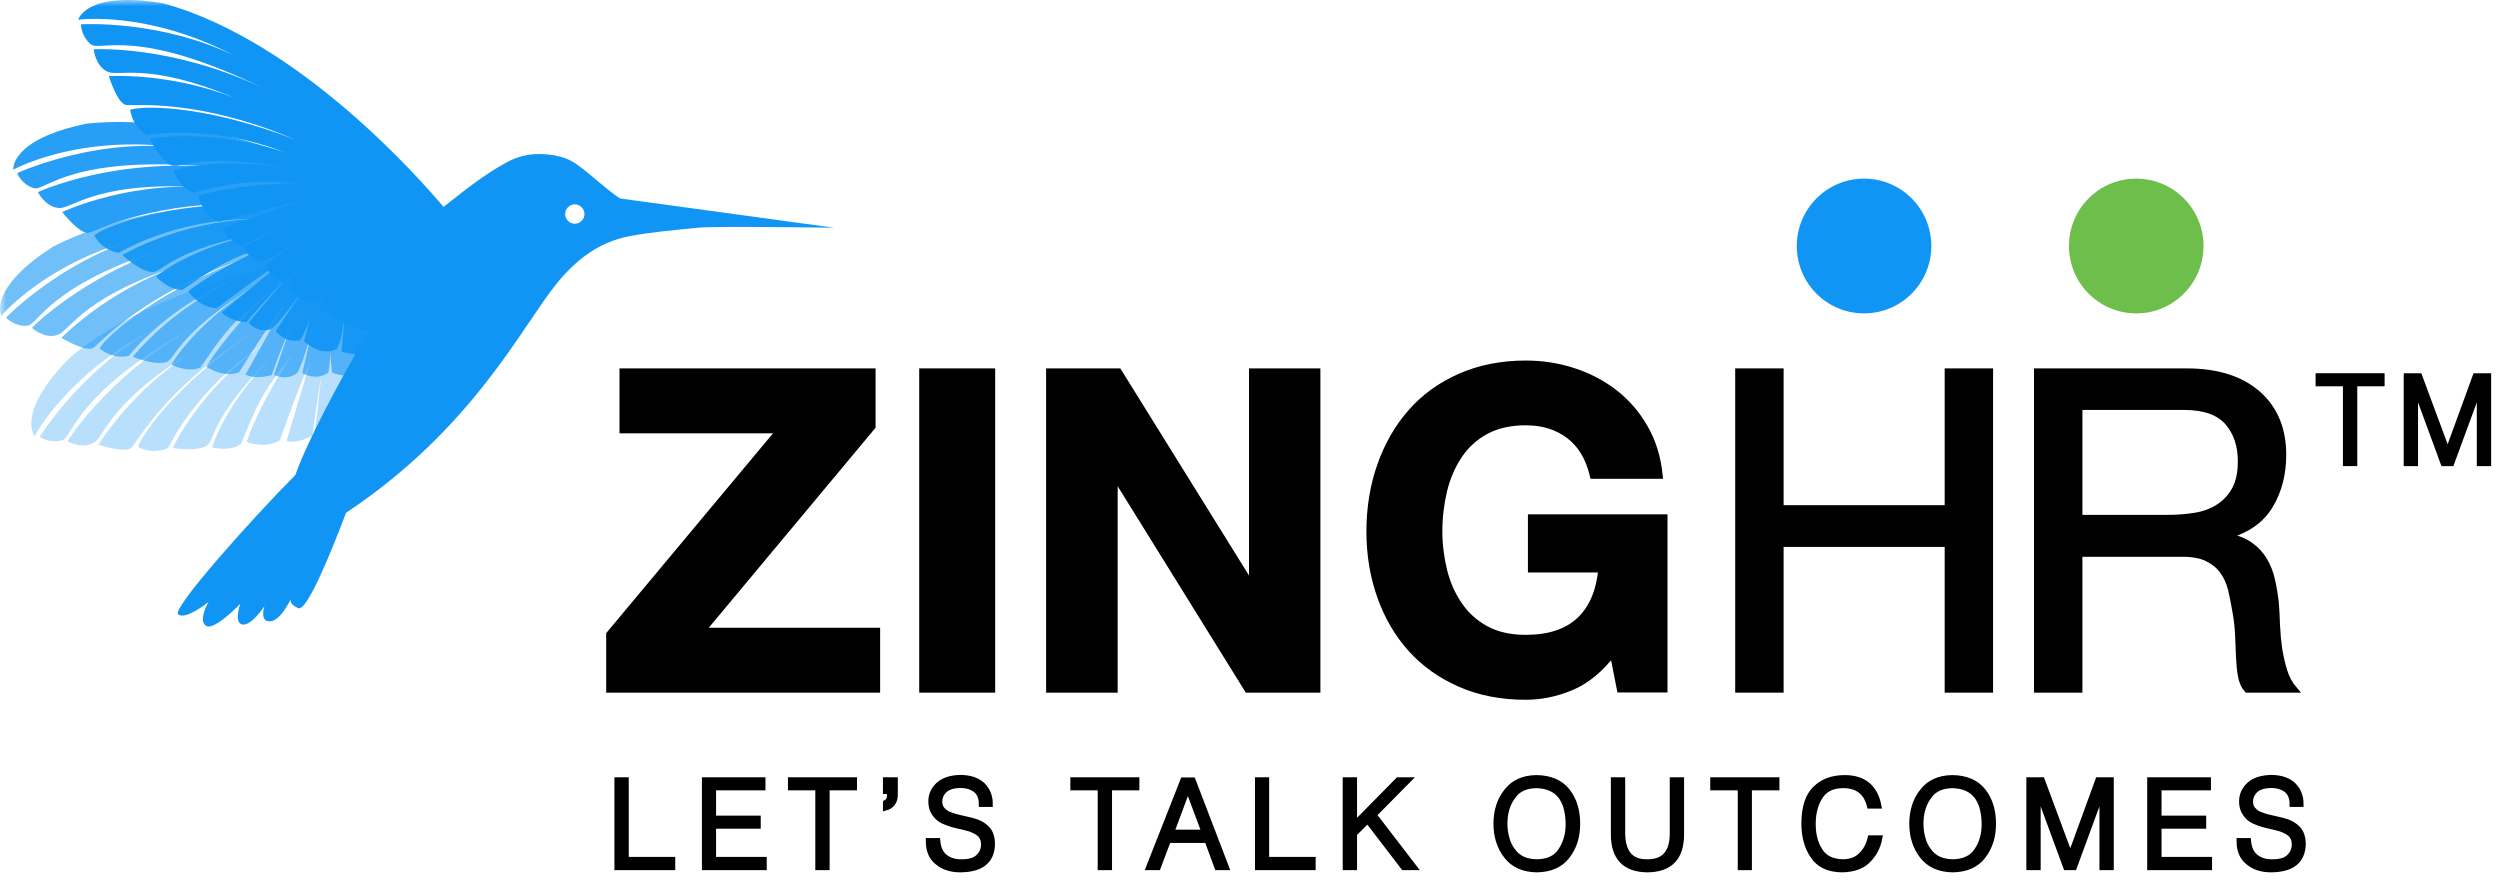 <svg width="204" height="72" viewBox="0 0 204 72" fill="none" xmlns="http://www.w3.org/2000/svg">
<g clip-path="url(#clip0_25604_29069)">
<mask id="mask0_25604_29069" style="mask-type:luminance" maskUnits="userSpaceOnUse" x="0" y="0" width="204" height="72">
<path d="M204 0H0V72H204V0Z" fill="white"/>
</mask>
<g mask="url(#mask0_25604_29069)">
<path d="M54.849 70.754V70.173H51.055V63.676H50.386V70.754H54.849Z" fill="black" stroke="black" stroke-width="0.5"/>
<path d="M62.316 70.754V70.173H58.181V67.371H61.825V66.805H58.181V64.242H62.212V63.676H57.526V70.754H62.316Z" fill="black" stroke="black" stroke-width="0.5"/>
<path d="M64.547 64.242H66.779V70.754H67.448V64.242H69.68V63.676H64.547V64.242Z" fill="black" stroke="black" stroke-width="0.5"/>
<path d="M73.012 63.676H72.298V64.54H72.625V64.868C72.625 65.062 72.595 65.211 72.536 65.3C72.462 65.404 72.387 65.479 72.298 65.524V65.881C72.506 65.822 72.685 65.703 72.819 65.524C72.952 65.345 73.012 65.106 73.012 64.838V63.676Z" fill="black" stroke="black" stroke-width="0.5"/>
<path d="M75.793 68.638C75.793 69.398 76.046 69.979 76.537 70.352C76.998 70.739 77.608 70.933 78.367 70.933C80.063 70.918 80.911 70.233 80.941 68.877C80.941 68.534 80.881 68.251 80.777 68.012C80.673 67.789 80.524 67.61 80.331 67.461C80.137 67.312 79.929 67.193 79.691 67.103C79.453 67.014 79.2 66.954 78.932 66.895C78.665 66.835 78.412 66.776 78.159 66.716C77.906 66.656 77.683 66.582 77.46 66.492C77.251 66.418 77.073 66.299 76.939 66.15C76.79 66.016 76.686 65.837 76.656 65.613C76.597 65.226 76.701 64.868 76.969 64.555C77.237 64.227 77.712 64.064 78.382 64.049C78.858 64.049 79.26 64.168 79.602 64.406C79.944 64.659 80.122 65.062 80.122 65.598H80.762C80.762 65.002 80.569 64.51 80.182 64.108C79.78 63.706 79.185 63.497 78.397 63.482C77.608 63.497 77.013 63.691 76.612 64.049C76.21 64.421 76.002 64.868 76.002 65.375C76.002 65.718 76.061 66.001 76.195 66.224C76.314 66.448 76.478 66.641 76.671 66.79C76.879 66.939 77.118 67.044 77.37 67.133C77.623 67.223 77.876 67.297 78.144 67.357C78.427 67.416 78.694 67.476 78.947 67.55C79.2 67.61 79.423 67.7 79.632 67.819C79.84 67.923 80.003 68.057 80.122 68.236C80.241 68.415 80.301 68.638 80.301 68.906C80.301 69.294 80.167 69.637 79.884 69.92C79.602 70.218 79.141 70.367 78.501 70.367C77.951 70.382 77.489 70.248 77.132 69.979C76.76 69.711 76.537 69.264 76.478 68.638H75.793Z" fill="black" stroke="black" stroke-width="0.5"/>
<path d="M87.59 64.242H89.822V70.754H90.491V64.242H92.723V63.676H87.59V64.242Z" fill="black" stroke="black" stroke-width="0.5"/>
<path d="M94.477 70.754L95.311 68.534H98.524L99.342 70.754H100.026L97.319 63.691H96.56L93.778 70.754H94.477ZM96.932 64.242L98.316 67.953H95.549L96.932 64.242Z" fill="black" stroke="black" stroke-width="0.5"/>
<path d="M107.108 70.754V70.173H103.314V63.676H102.659V70.754H107.108Z" fill="black" stroke="black" stroke-width="0.5"/>
<path d="M110.485 70.754V68.027L111.6 66.91L114.545 70.754H115.349L112.076 66.492L114.858 63.676H114.099L110.485 67.342V63.676H109.815V70.754H110.485Z" fill="black" stroke="black" stroke-width="0.5"/>
<path d="M122.117 67.223C122.117 68.251 122.4 69.13 122.95 69.83C123.5 70.546 124.318 70.918 125.405 70.933C126.491 70.918 127.323 70.561 127.874 69.83C128.425 69.115 128.692 68.251 128.692 67.223C128.692 66.15 128.425 65.27 127.874 64.57C127.323 63.87 126.491 63.512 125.374 63.497C124.318 63.512 123.515 63.87 122.964 64.585C122.4 65.285 122.117 66.165 122.117 67.223ZM125.405 70.367C124.482 70.352 123.828 70.039 123.397 69.413C123.174 69.13 123.025 68.787 122.92 68.415C122.816 68.042 122.756 67.64 122.756 67.223C122.756 66.358 122.964 65.628 123.397 65.017C123.813 64.391 124.467 64.078 125.374 64.063C127.1 64.108 127.978 65.166 128.007 67.237C128.007 68.087 127.799 68.817 127.383 69.428C126.996 70.039 126.327 70.352 125.405 70.367Z" fill="black" stroke="black" stroke-width="0.5"/>
<path d="M131.697 68.087C131.697 69.965 132.604 70.918 134.434 70.933C136.263 70.918 137.171 69.965 137.171 68.087V63.676H136.502V67.893C136.532 69.547 135.847 70.367 134.434 70.367C133.035 70.397 132.352 69.562 132.366 67.893V63.676H131.697V68.087Z" fill="black" stroke="black" stroke-width="0.5"/>
<path d="M139.805 64.242H142.051V70.754H142.705V64.242H144.951V63.676H139.805V64.242Z" fill="black" stroke="black" stroke-width="0.5"/>
<path d="M153.268 65.732C152.971 64.242 152.048 63.497 150.531 63.497C149.579 63.497 148.79 63.765 148.18 64.347C147.556 64.928 147.243 65.881 147.243 67.223C147.243 68.251 147.481 69.115 147.957 69.816C148.433 70.546 149.207 70.918 150.292 70.933C151.23 70.918 151.944 70.665 152.42 70.173C152.895 69.696 153.208 69.115 153.342 68.415H152.643C152.509 68.981 152.256 69.443 151.884 69.801C151.512 70.173 151.021 70.352 150.412 70.367C149.474 70.352 148.82 70.024 148.448 69.368C148.254 69.07 148.121 68.728 148.031 68.355C147.942 67.983 147.913 67.61 147.913 67.208C147.913 66.343 148.106 65.613 148.492 65.002C148.879 64.391 149.489 64.078 150.352 64.063C151.557 64.049 152.3 64.6 152.584 65.732H153.268Z" fill="black" stroke="black" stroke-width="0.5"/>
<path d="M156.048 67.223C156.048 68.251 156.332 69.13 156.881 69.83C157.432 70.546 158.25 70.918 159.337 70.933C160.422 70.918 161.255 70.561 161.806 69.83C162.356 69.115 162.624 68.251 162.624 67.223C162.624 66.15 162.356 65.27 161.806 64.57C161.255 63.87 160.422 63.512 159.306 63.497C158.25 63.512 157.447 63.87 156.896 64.585C156.332 65.285 156.048 66.165 156.048 67.223ZM159.351 70.367C158.429 70.352 157.774 70.039 157.343 69.413C157.12 69.13 156.971 68.787 156.866 68.415C156.763 68.042 156.704 67.64 156.704 67.223C156.704 66.358 156.912 65.628 157.343 65.017C157.76 64.391 158.414 64.078 159.322 64.063C161.047 64.108 161.924 65.166 161.955 67.237C161.955 68.087 161.747 68.817 161.33 69.428C160.928 70.039 160.258 70.352 159.351 70.367Z" fill="black" stroke="black" stroke-width="0.5"/>
<path d="M166.269 70.754V64.436H166.283L168.605 70.754H169.229L171.549 64.436H171.564V70.754H172.234V63.676H171.223L168.947 69.92H168.931L166.611 63.676H165.6V70.754H166.269Z" fill="black" stroke="black" stroke-width="0.5"/>
<path d="M180.253 70.754V70.173H176.131V67.371H179.776V66.805H176.131V64.242H180.163V63.676H175.462V70.754H180.253Z" fill="black" stroke="black" stroke-width="0.5"/>
<path d="M182.751 68.638C182.751 69.398 183.004 69.979 183.495 70.352C183.956 70.739 184.566 70.933 185.325 70.933C187.02 70.918 187.868 70.233 187.899 68.877C187.899 68.534 187.838 68.251 187.735 68.012C187.63 67.789 187.481 67.61 187.288 67.461C187.094 67.312 186.886 67.193 186.648 67.103C186.41 67.014 186.158 66.954 185.89 66.895C185.622 66.835 185.369 66.776 185.117 66.716C184.863 66.656 184.625 66.582 184.417 66.492C184.209 66.418 184.03 66.299 183.897 66.15C183.748 66.016 183.643 65.837 183.613 65.613C183.554 65.226 183.659 64.868 183.926 64.555C184.194 64.227 184.669 64.064 185.34 64.049C185.815 64.049 186.217 64.168 186.559 64.406C186.902 64.659 187.079 65.062 187.079 65.598H187.72C187.72 65.002 187.526 64.51 187.14 64.108C186.738 63.706 186.143 63.497 185.354 63.482C184.566 63.497 183.971 63.691 183.569 64.049C183.167 64.421 182.959 64.868 182.959 65.375C182.959 65.718 183.018 66.001 183.153 66.224C183.272 66.448 183.435 66.641 183.628 66.79C183.837 66.939 184.075 67.044 184.328 67.133C184.581 67.223 184.833 67.297 185.102 67.357C185.384 67.416 185.651 67.476 185.905 67.55C186.158 67.61 186.381 67.7 186.589 67.819C186.797 67.923 186.961 68.057 187.079 68.236C187.199 68.415 187.258 68.638 187.258 68.906C187.258 69.294 187.125 69.637 186.842 69.92C186.559 70.218 186.098 70.367 185.458 70.367C184.908 70.382 184.446 70.248 184.09 69.979C183.718 69.711 183.495 69.264 183.435 68.638H182.751Z" fill="black" stroke="black" stroke-width="0.5"/>
<path d="M80.956 30.311H75.258V56.27H80.956V30.311Z" fill="black" stroke="black" stroke-width="0.5"/>
<path d="M32.847 20.074C32.847 20.074 15.546 21.057 5.743 29.149C1.221 33.694 2.828 35.587 2.828 35.587C2.828 35.587 6.413 28.628 16.558 25.185C8.153 27.659 3.244 35.646 3.244 35.646C3.244 35.646 4.047 36.212 5.059 35.929C6.07 35.631 5.966 31.742 17.57 25.722C9.224 29.909 5.505 36.004 5.505 36.004C5.505 36.004 6.695 36.689 7.662 36.123C8.644 35.542 8.956 32.323 17.629 27.584C11.307 30.833 8.034 36.287 8.034 36.287C8.034 36.287 10.295 37.047 10.771 36.495C11.247 35.944 13.746 31.355 21.021 26.869C13.94 31.563 11.322 35.959 11.277 36.481C12.646 37.166 13.732 36.54 13.732 36.54C13.732 36.54 15.933 31.727 21.467 28.106C16.261 31.846 14.089 36.555 14.089 36.555C14.089 36.555 15.755 36.853 16.722 36.451C17.703 36.048 16.736 34.365 22.732 28.553C18.299 32.949 17.302 36.51 17.302 36.51C17.302 36.51 18.789 36.898 19.682 36.212C20.649 33.873 21.214 32.055 23.936 28.866C21.08 32.994 20.128 36.063 20.128 36.063C20.128 36.063 21.616 36.674 22.836 35.929C24.457 31.325 25.364 29.372 25.364 29.372L23.386 35.974C23.386 35.974 24.055 36.302 25.483 35.557C25.677 34.126 25.662 34.141 26.227 30.565L25.677 35.497C25.677 35.497 26.822 35.795 27.492 34.916C27.849 33.843 27.923 30.684 27.923 30.684L27.893 34.856C27.893 34.856 29.098 35.288 29.976 34.35C29.857 32.591 29.381 31.563 29.381 31.563L30.274 34.275C30.274 34.275 32.222 34.633 32.847 33.277C32.713 32.502 32.758 32.561 32.029 30.952L33.293 33.306C33.293 33.306 35.867 32.442 37.221 31.056C38.53 29.566 36.968 22.428 32.847 20.074Z" fill="#1195F5" fill-opacity="0.3"/>
<path d="M152.107 14.575C155.141 14.575 157.596 17.034 157.596 20.074C157.596 23.114 155.141 25.573 152.107 25.573C149.072 25.573 146.618 23.114 146.618 20.074C146.618 17.034 149.087 14.575 152.107 14.575Z" fill="#1195F5"/>
<path d="M174.317 14.575C177.351 14.575 179.807 17.034 179.807 20.074C179.807 23.114 177.351 25.573 174.317 25.573C171.282 25.573 168.828 23.114 168.828 20.074C168.828 17.034 171.282 14.575 174.317 14.575Z" fill="#6DBE4A"/>
<path d="M32.772 17.168C32.772 17.168 15.68 14.351 4.344 20.119C-1.055 23.576 0.105 25.766 0.105 25.766C0.105 25.766 5.118 19.761 15.754 18.613C7.007 19.18 0.492 25.915 0.492 25.915C0.492 25.915 1.146 26.645 2.187 26.586C3.244 26.526 3.973 22.682 16.617 19.344C7.558 21.609 2.604 26.75 2.604 26.75C2.604 26.75 3.616 27.689 4.687 27.331C5.773 26.988 6.769 23.904 16.275 21.177C9.402 22.98 5.014 27.569 5.014 27.569C5.014 27.569 7.052 28.806 7.647 28.359C8.242 27.927 11.678 23.993 19.741 21.191C11.797 24.231 8.287 27.942 8.138 28.434C9.313 29.402 10.518 29.03 10.518 29.03C10.518 29.03 13.716 24.827 19.89 22.488C13.984 25.006 10.845 29.119 10.845 29.119C10.845 29.119 12.407 29.775 13.434 29.581C14.475 29.402 13.91 27.554 21.02 23.188C15.739 26.511 13.984 29.76 13.984 29.76C13.984 29.76 15.353 30.46 16.364 29.983C17.807 27.912 18.759 26.258 22.121 23.74C18.432 27.152 16.84 29.924 16.84 29.924C16.84 29.924 18.164 30.863 19.503 30.386C22.091 26.243 23.401 24.544 23.401 24.544L20.038 30.55C20.038 30.55 20.619 31.012 22.166 30.609C22.657 29.253 22.657 29.253 23.981 25.9L22.359 30.594C22.359 30.594 23.415 31.131 24.263 30.416C24.843 29.432 25.602 26.377 25.602 26.377L24.665 30.445C24.665 30.445 25.751 31.131 26.807 30.401C27.09 28.657 26.822 27.554 26.822 27.554L27.09 30.401C27.09 30.401 28.919 31.175 29.812 29.998C29.842 29.209 29.886 29.283 29.515 27.554L30.244 30.133C30.244 30.133 32.936 29.849 34.572 28.791C36.253 27.689 36.283 20.387 32.772 17.168Z" fill="#1195F5" fill-opacity="0.6"/>
<path d="M34.75 17.541C34.75 17.541 19.741 8.778 7.066 10.09C0.789 11.386 1.086 13.845 1.086 13.845C1.086 13.845 7.914 10.03 18.298 12.787C9.908 10.179 1.399 14.128 1.399 14.128C1.399 14.128 1.756 15.052 2.752 15.35C3.749 15.663 5.802 12.34 18.848 13.77C9.565 12.638 3.094 15.678 3.094 15.678C3.094 15.678 3.704 16.915 4.835 16.974C5.98 17.034 8.018 14.53 17.881 15.38C10.815 14.575 5.073 17.302 5.073 17.302C5.073 17.302 6.546 19.18 7.245 18.986C7.944 18.792 12.57 16.334 21.124 16.617C12.6 16.617 7.989 18.807 7.691 19.224C8.45 20.551 9.714 20.625 9.714 20.625C9.714 20.625 14.222 17.824 20.826 17.868C14.415 18.107 9.997 20.819 9.997 20.819C9.997 20.819 11.232 21.996 12.273 22.19C13.314 22.398 13.433 20.461 21.66 18.926C15.546 20.133 12.734 22.562 12.734 22.562C12.734 22.562 13.761 23.71 14.891 23.65C16.974 22.235 18.461 21.042 22.493 19.88C17.822 21.743 15.352 23.769 15.352 23.769C15.352 23.769 16.26 25.11 17.673 25.155C21.57 22.22 23.4 21.087 23.4 21.087L18.104 25.483C18.104 25.483 18.491 26.124 20.083 26.303C21.02 25.215 21.02 25.215 23.46 22.547L20.276 26.347C20.276 26.347 21.079 27.241 22.121 26.854C23.013 26.139 24.813 23.561 24.813 23.561L22.493 27.018C22.493 27.018 23.251 28.061 24.516 27.748C25.393 26.213 25.557 25.081 25.557 25.081L24.798 27.837C24.798 27.837 26.227 29.209 27.506 28.449C27.818 27.718 27.818 27.793 28.101 26.049L27.863 28.702C27.863 28.702 30.496 29.387 32.4 29C34.26 28.627 36.892 21.802 34.75 17.541Z" fill="#1195F5" fill-opacity="0.9"/>
<path d="M50.624 16.199C49.583 15.603 47.663 13.681 46.607 13.13C45.536 12.548 43.811 12.429 42.65 12.727C42.159 12.861 41.683 13.055 41.237 13.308C39.437 14.292 37.816 15.603 36.194 16.885C34.454 14.828 24.487 3.324 13.315 0.269C6.993 -0.789 6.383 1.611 6.383 1.611C6.383 1.611 12.051 0.821 19.131 4.546C13.018 1.581 6.606 1.983 6.606 1.983C6.606 1.983 6.606 2.967 7.424 3.622C8.213 4.233 11.069 2.147 21.407 7.154C13.865 3.622 7.647 4.025 7.647 4.025C7.647 4.025 7.766 5.396 8.793 5.858C9.73 6.275 12.125 5.038 19.146 7.989C13.717 5.872 8.882 6.215 8.882 6.215C8.882 6.215 9.581 8.495 10.31 8.57C11.024 8.644 16.231 8.033 24.1 11.401C16.156 8.316 11.054 8.689 10.622 8.972C10.861 10.477 12.006 11.014 12.006 11.014C12.006 11.014 17.212 10.045 23.371 12.489C17.287 10.388 12.214 11.312 12.214 11.312C12.214 11.312 12.943 12.846 13.836 13.413C14.728 13.979 15.546 12.22 23.773 13.785C17.614 12.697 14.148 13.934 14.148 13.934C14.148 13.934 14.684 15.38 15.784 15.707C18.239 15.141 20.069 14.575 24.249 14.947C19.206 14.992 16.171 15.976 16.171 15.976C16.171 15.976 16.528 17.555 17.852 18.107C22.241 16.87 24.398 16.453 24.651 16.408L18.15 18.584C18.15 18.584 18.284 19.314 19.697 20.059C20.976 19.403 20.961 19.388 24.204 17.794L19.846 20.163C19.846 20.163 20.277 21.281 21.378 21.296C22.285 21.013 24.293 19.731 24.903 19.329L21.645 21.579C21.645 21.579 21.988 22.831 23.267 22.98C23.788 22.562 24.189 22.16 24.487 21.832L23.475 23.173C23.475 23.173 24.308 24.961 25.781 24.723C26.331 24.157 26.317 24.231 27.209 22.696L25.989 25.096C25.989 25.096 28.161 26.675 30.08 27.003C27.626 31.25 25.141 35.84 24.1 38.761C20.634 42.247 13.984 49.669 14.535 50.13C15.115 50.607 16.84 49.266 17.019 49.117C16.93 49.266 16.171 50.637 16.796 51.054C17.436 51.546 19.608 49.266 19.608 49.266C19.608 49.266 19.042 50.861 19.801 50.965C20.5 51.054 21.467 49.624 21.571 49.475C21.526 49.624 21.199 50.801 22.092 50.697C22.776 50.607 23.416 49.519 23.713 48.923C23.683 49.132 23.802 49.4 24.338 49.624C25.037 49.937 27.001 45.108 28.236 41.845C38.649 34.916 42.576 26.631 45.432 23.129C47.009 21.191 48.868 19.761 51.308 19.284C53.167 18.926 55.057 18.777 56.931 18.584C58.315 18.434 68.073 18.584 68.073 18.584L50.624 16.199ZM46.905 18.256C46.473 18.256 46.116 17.898 46.116 17.466C46.116 17.034 46.473 16.676 46.905 16.676C47.336 16.676 47.693 17.034 47.693 17.466C47.693 17.898 47.336 18.256 46.905 18.256Z" fill="#1195F5"/>
<path d="M63.61 35.11H50.802V30.311H71.197V34.812L57.303 51.472H71.569V56.27H49.716V51.755L63.61 35.11Z" fill="black" stroke="black" stroke-width="0.5"/>
<path d="M91.279 30.311L102.094 47.716H102.169V30.311H107.494V56.27H101.797L91.012 38.895H90.952V56.27H85.612V30.311H91.279Z" fill="black" stroke="black" stroke-width="0.5"/>
<path d="M128.23 56.076C126.996 56.598 125.746 56.851 124.497 56.851C122.518 56.851 120.733 56.508 119.141 55.808C117.549 55.108 116.226 54.169 115.125 52.947C114.039 51.74 113.206 50.309 112.626 48.67C112.046 47.031 111.749 45.273 111.749 43.38C111.749 41.443 112.046 39.64 112.626 37.986C113.206 36.331 114.039 34.871 115.125 33.634C116.211 32.397 117.549 31.429 119.141 30.729C120.733 30.028 122.518 29.67 124.497 29.67C125.836 29.67 127.115 29.864 128.364 30.267C129.614 30.669 130.73 31.25 131.742 32.025C132.738 32.8 133.571 33.753 134.226 34.901C134.88 36.033 135.281 37.345 135.431 38.82H129.986C129.643 37.36 128.989 36.272 128.022 35.542C127.056 34.812 125.881 34.454 124.497 34.454C123.218 34.454 122.131 34.707 121.224 35.199C120.331 35.691 119.603 36.361 119.052 37.196C118.502 38.03 118.085 38.984 117.833 40.042C117.58 41.115 117.446 42.218 117.446 43.35C117.446 44.438 117.58 45.496 117.833 46.539C118.085 47.567 118.487 48.491 119.052 49.326C119.603 50.145 120.331 50.816 121.224 51.308C122.117 51.799 123.202 52.053 124.497 52.053C126.386 52.053 127.843 51.576 128.871 50.622C129.897 49.668 130.492 48.283 130.67 46.465H124.928V42.218H135.817V56.255H132.188L131.607 53.304C130.581 54.631 129.466 55.555 128.23 56.076Z" fill="black" stroke="black" stroke-width="0.5"/>
<path d="M145.293 30.311V41.473H158.935V30.311H162.386V56.27H158.935V44.378H145.293V56.27H141.842V30.311H145.293Z" fill="black" stroke="black" stroke-width="0.5"/>
<path d="M178.438 30.311C180.907 30.311 182.841 30.922 184.224 32.129C185.607 33.336 186.307 35.005 186.307 37.106C186.307 38.686 185.95 40.057 185.235 41.249C184.522 42.441 183.376 43.246 181.799 43.693V43.767C182.543 43.916 183.168 44.155 183.63 44.498C184.105 44.84 184.477 45.243 184.76 45.72C185.043 46.196 185.251 46.718 185.384 47.299C185.519 47.88 185.622 48.491 185.697 49.117C185.742 49.743 185.786 50.384 185.801 51.039C185.83 51.695 185.891 52.336 185.979 52.962C186.084 53.588 186.217 54.199 186.396 54.765C186.574 55.331 186.842 55.838 187.214 56.27H183.361C183.123 56.002 182.96 55.644 182.871 55.182C182.781 54.72 182.736 54.199 182.707 53.632C182.677 53.066 182.663 52.455 182.633 51.8C182.602 51.144 182.528 50.503 182.41 49.877C182.305 49.251 182.186 48.64 182.053 48.074C181.904 47.508 181.681 47.001 181.368 46.584C181.056 46.152 180.639 45.824 180.133 45.571C179.628 45.317 178.943 45.183 178.095 45.183H169.675V56.27H166.224V30.311H178.438ZM179.151 42.084C179.88 41.964 180.505 41.726 181.056 41.368C181.606 41.011 182.038 40.549 182.364 39.953C182.692 39.357 182.856 38.597 182.856 37.643C182.856 36.331 182.499 35.274 181.769 34.439C181.041 33.62 179.866 33.202 178.244 33.202H169.675V42.262H176.861C177.664 42.262 178.438 42.203 179.151 42.084Z" fill="black" stroke="black" stroke-width="0.5"/>
<path d="M189.202 31.272H191.433V37.784H192.103V31.272H194.334V30.706H189.202V31.272Z" fill="black" stroke="black" stroke-width="0.5"/>
<path d="M197.062 37.784V31.466H197.076L199.398 37.784H200.022L202.342 31.466H202.357V37.784H203.027V30.706H202.016L199.74 36.95H199.724L197.404 30.706H196.393V37.784H197.062Z" fill="black" stroke="black" stroke-width="0.5"/>
</g>
</g>
<defs>
<clipPath id="clip0_25604_29069">
<rect width="204" height="72" fill="white"/>
</clipPath>
</defs>
</svg>
